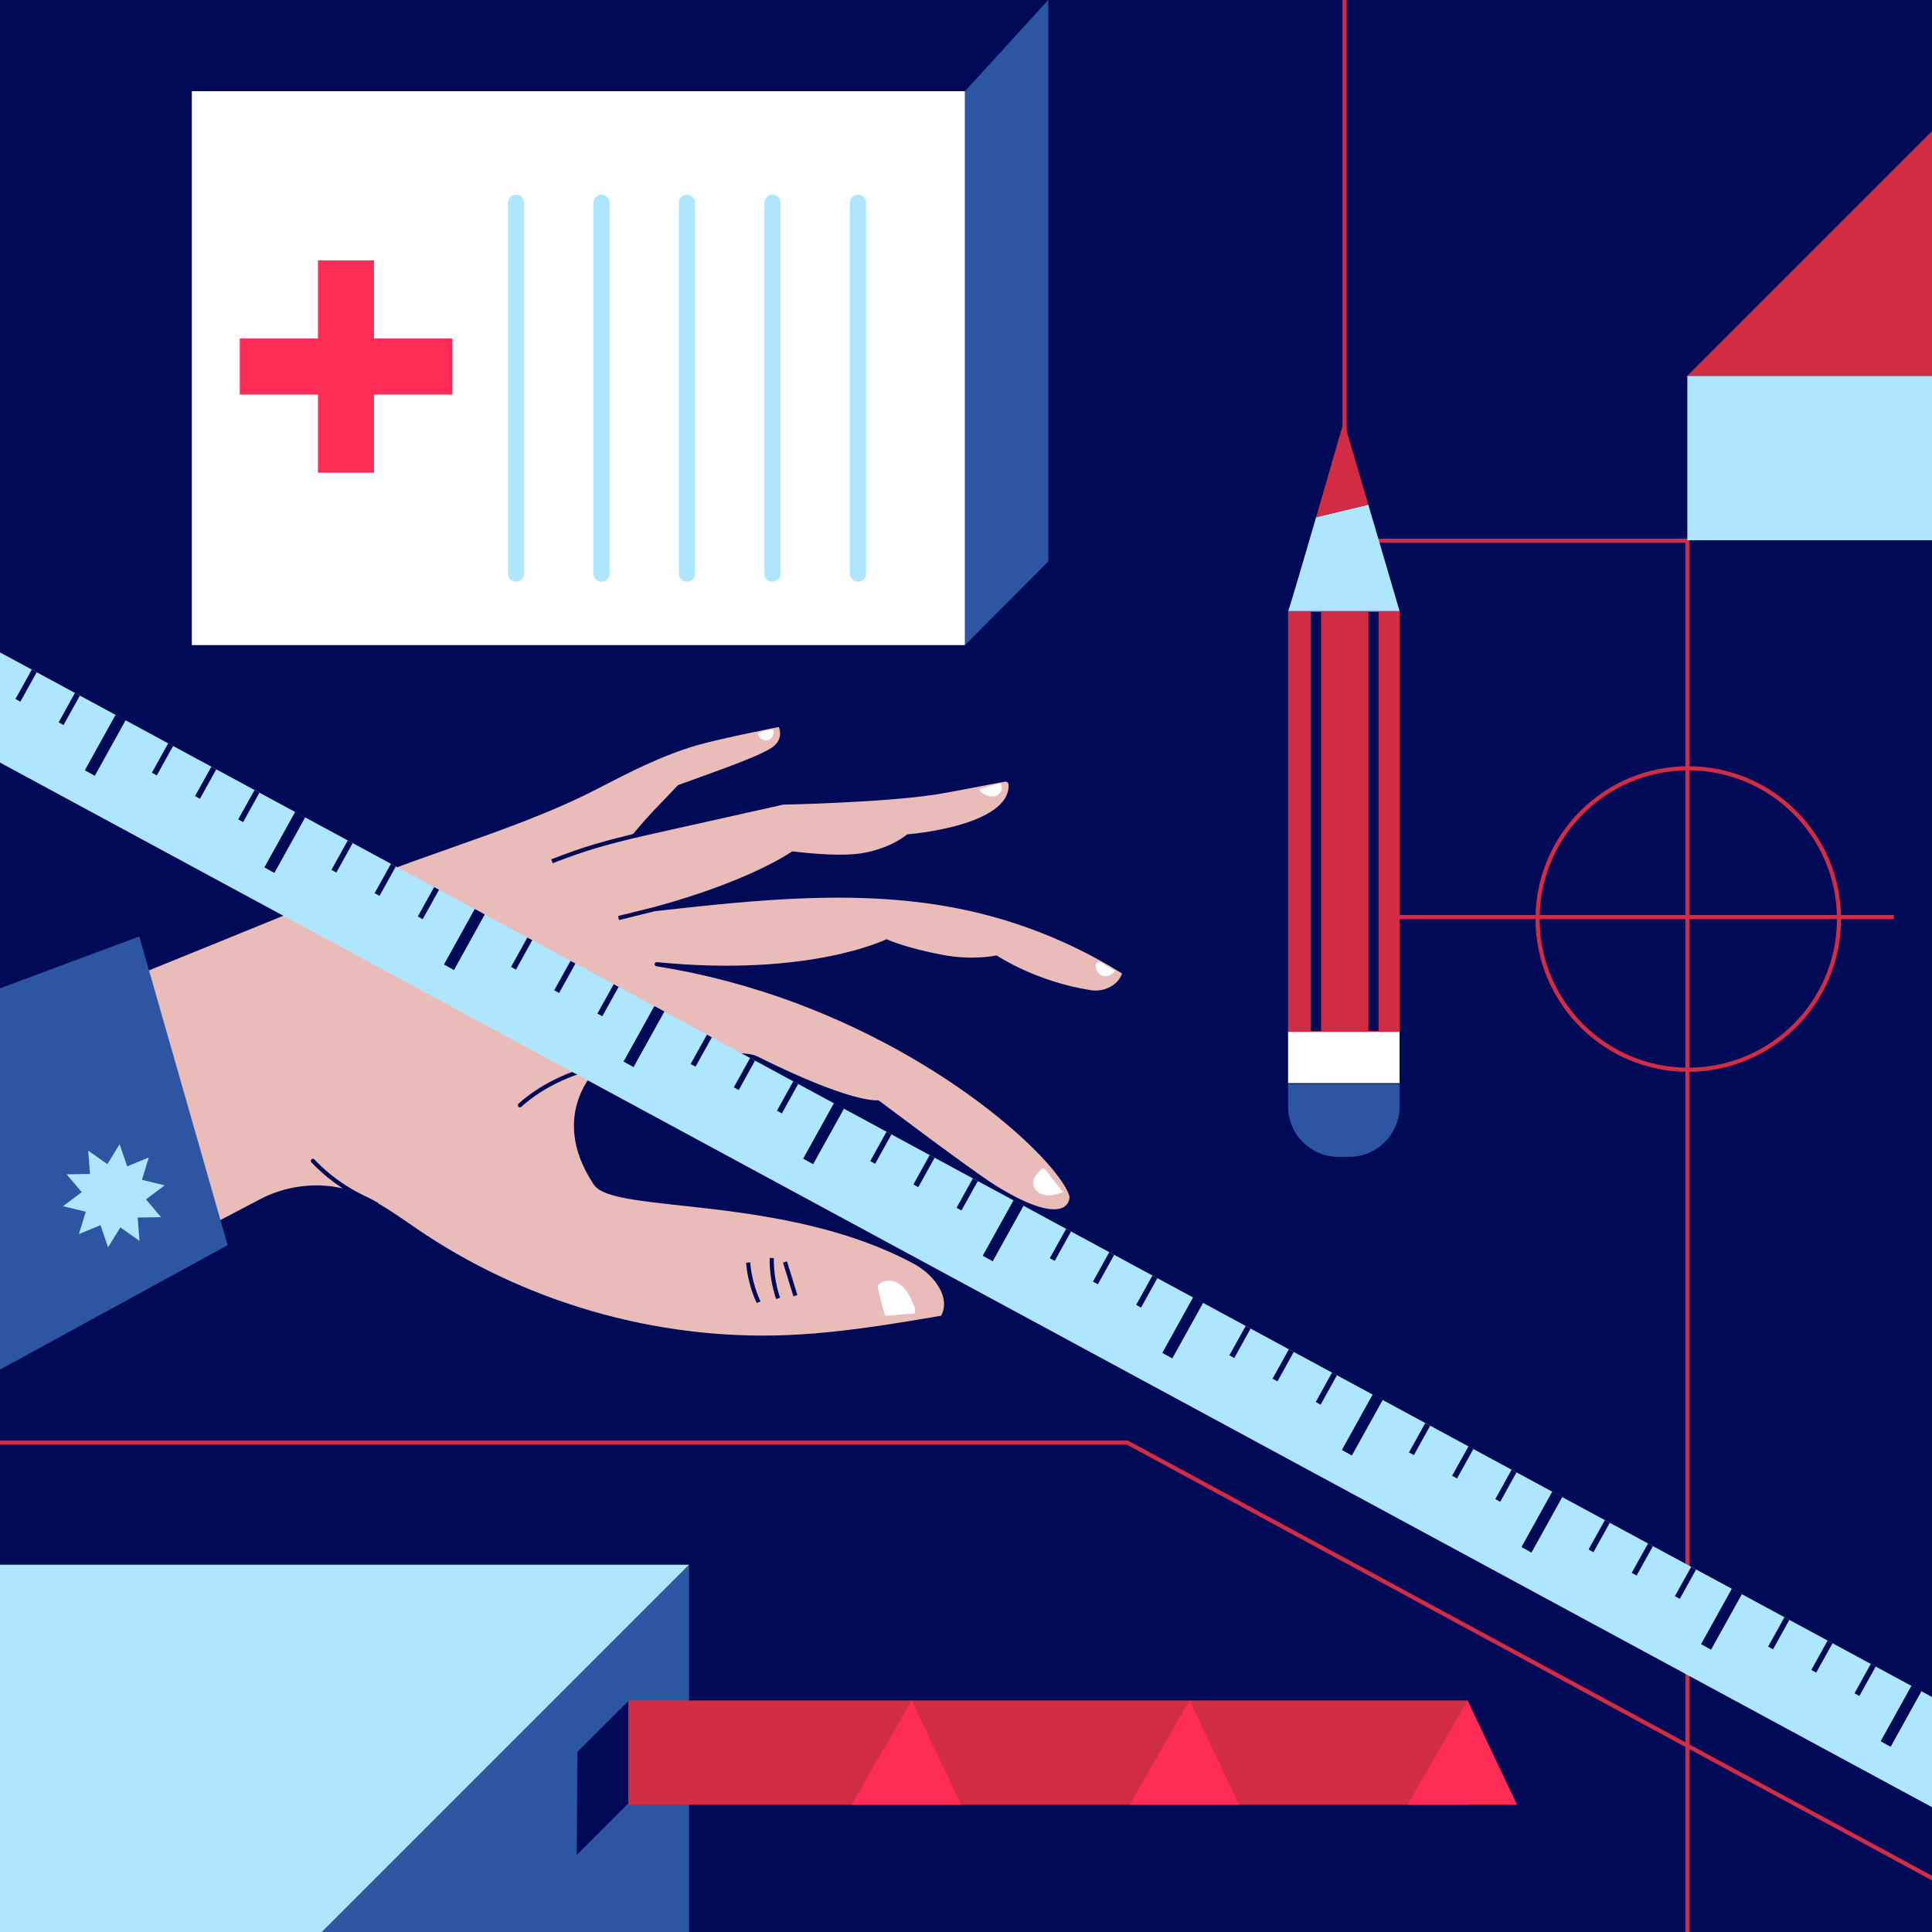 <?xml version="1.0" encoding="UTF-8"?> <!-- Generator: Adobe Illustrator 24.3.0, SVG Export Plug-In . SVG Version: 6.00 Build 0) --> <svg xmlns="http://www.w3.org/2000/svg" xmlns:xlink="http://www.w3.org/1999/xlink" x="0px" y="0px" viewBox="0 0 987 987" style="enable-background:new 0 0 987 987;" xml:space="preserve"> <style type="text/css"> .st0{clip-path:url(#SVGID_2_);} .st1{fill:#000A57;} .st2{fill:#E9BCBA;stroke:#000A57;stroke-width:2.126;stroke-linecap:round;stroke-linejoin:round;stroke-miterlimit:10;} .st3{fill:none;stroke:#000A57;stroke-width:2.126;stroke-miterlimit:10;} .st4{fill:#2C55A2;} .st5{fill:none;stroke:#000A57;stroke-width:2.126;stroke-linecap:round;stroke-linejoin:round;stroke-miterlimit:10;} .st6{fill:#FFFFFF;} .st7{fill:none;stroke:#D22C44;stroke-width:2.126;stroke-miterlimit:10;} .st8{clip-path:url(#SVGID_4_);} .st9{fill:#AEE6FF;} .st10{fill:none;stroke:#000A57;stroke-width:5.707;stroke-miterlimit:10;} .st11{fill:none;stroke:#000A57;stroke-width:2.853;stroke-miterlimit:10;} .st12{fill:#D22C44;} .st13{fill:none;stroke:#000A57;stroke-width:5.208;stroke-miterlimit:10;} .st14{fill:none;stroke:#AEE6FF;stroke-width:8.267;stroke-linecap:round;stroke-linejoin:round;stroke-miterlimit:10;} .st15{fill:#FF2C55;} .st16{fill:none;stroke:#D22C44;stroke-width:5.669;stroke-linecap:round;stroke-linejoin:round;stroke-miterlimit:10;} .st17{clip-path:url(#SVGID_6_);} .st18{fill:none;stroke:#AEE6FF;stroke-width:4.458;stroke-linecap:round;stroke-linejoin:round;stroke-miterlimit:10;} .st19{fill:none;stroke:#FFFFFF;stroke-width:2.126;stroke-miterlimit:10;} .st20{fill:#E9BCBA;stroke:#000A57;stroke-width:2.126;stroke-miterlimit:10;} .st21{fill:none;stroke:#D22C44;stroke-width:4.458;stroke-linecap:round;stroke-linejoin:round;stroke-miterlimit:10;} .st22{fill:none;stroke:#000A57;stroke-width:5.669;stroke-miterlimit:10;} .st23{fill:none;stroke:#D22C44;stroke-width:5.669;stroke-miterlimit:10;} </style> <g id="Слой_1"> </g> <g id="circle"> </g> <g id="ok_1"> </g> <g id="ok_2"> </g> <g id="ok_3"> <g> <defs> <rect id="SVGID_1_" width="987" height="987"></rect> </defs> <clipPath id="SVGID_2_"> <use xlink:href="#SVGID_1_" style="overflow:visible;"></use> </clipPath> <g class="st0"> <g> <rect class="st1" width="987" height="987"></rect> <g> <path class="st2" d="M159.823,593.051c7.081,7.471,15.507,13.66,24.74,18.209 c9.591,4.726,18.066,10.65,26.917,16.751c55.372,38.132,123.255,57.784,190.437,55.122 c18.734-0.742,37.343-3.155,55.879-6.076c6.413-1.004,12.815-2.071,19.214-3.152 c1.474-0.245,2.954-0.499,4.428-0.745c6.082-10.36-3.419-22.69-13.983-28.404 c-66.195-35.756-153.643-25.7-163.272-40.228c-24.253-36.564,3.613-59.983,3.613-59.983 s67.808-9.291,78.505-3.96c49.518,24.693,62.144,22.551,62.144,22.551 s47.859,36.09,59.46,43.295c38.277,23.784,40.021,6.486,39.46,4.426 c-0.968-3.408-3.95-8.277-8.775-14.111c-25.336-30.657-101.456-88.219-203.093-104.154 c78.052,7.717,117.381-11.628,117.381-11.628s9.482,4.348,28.753,7.953 c15.542,2.907,27.293,0.28,27.293,0.28s20.014,13.396,48.31,17.721 c7.352,1.124,15.312-2.881,17.259-10.058c-0.549-0.35-1.094-0.687-1.648-1.029 c-3.863-2.395-7.789-4.677-11.769-6.841c-21.714-11.857-45.178-20.5-69.412-25.51 c-51.59-10.678-104.996-4.876-157.357,0.98C384,451,405,436,405,436s22,3,35,1 c15.344-2.361,23.864-9.723,23.864-9.723s53.352-4.036,52.451-26.461 c-0.035-1.049-0.679-1.909-1.57-2.301c-0.478-0.231-1.038-0.313-1.607-0.217 l-9.838,1.837c0,0-18.771,3.686-25.071,4.659C451,409,400,410,400,410l-76,17 c11-13,11.374-12.605,23-25c22-8,43.464-15.364,49-20c6.158-5.16,2.529-11.812,2.529-11.812 s-30.635,6.008-42.851,9.556c-17.892,5.201-34.565,13.811-51.107,22.369 c-46.162,23.867-104.215,36.743-150.368,60.615 c-3.947,2.041-288.556,116.964-292.503,119.005l0.072,175.026 c2.824-2.39,267.283-140.826,270.511-142.602c15.082-8.339,33.898-9.95,50.031-3.74 c3.486,1.342,6.816,3.002,10.048,4.856"></path> <path class="st3" d="M328,426c-20,5-28,7-46,14"></path> <path class="st4" d="M-164.53,567.174c3.69-2.527,235.695-88.775,235.695-88.775l45.132,157.718 L-154.631,784.253L-164.53,567.174z"></path> <path class="st3" d="M394.252,642.674c-0.076,6.991,1.023,13.993,3.238,20.624"></path> <path class="st3" d="M401.036,644.71c1.768,5.731,3.537,11.463,5.305,17.194"></path> <path class="st3" d="M382.184,645.003c0.628,6.997,2.445,13.887,5.35,20.283"></path> <path class="st5" d="M311,544c-16,2-33.586,9.962-45.39,20.618"></path> <path class="st6" d="M448.54,656.621c1.942-2.191,5.273-2.812,8.081-1.983 c2.808,0.829,5.116,2.906,6.779,5.316c1.663,2.41,2.756,5.159,3.835,7.881 c0.402,1.015,0.188,3.138,0.188,3.138l-15.256,1.252 C452.168,672.225,447.864,657.395,448.54,656.621z"></path> <path class="st6" d="M387.151,374.681c0.296,2.297,2.843,4.025,5.086,3.451 s3.647-3.313,2.803-5.47c-2.875,0.115-5.721,0.89-8.258,2.246"></path> <path class="st6" d="M504.864,406.633c1.871,0.536,4.045,0.26,5.499-1.035 s1.938-3.683,0.814-5.272c-0.332-0.471-10.173,2.502-10.853,3.058 C501.084,404.954,503.209,406.16,504.864,406.633z"></path> <path class="st6" d="M563.058,498.428c2.389,0.852,5.319-0.29,6.502-2.533 c-2.09-1.261-4.179-2.521-6.269-3.782C558.206,489.044,559.022,496.989,563.058,498.428z"></path> <path class="st6" d="M529.473,600.071c-1.118,1.436-1.857,3.261-1.616,5.065 c0.399,2.985,3.4,5.072,6.389,5.445c2.988,0.373,5.967-0.569,8.831-1.499 c-2.28-2.901-4.56-5.801-6.84-8.702c-0.617-0.786-2.032-3.403-3.102-3.473 C532.045,596.835,530.09,599.278,529.473,600.071z"></path> <line class="st3" x1="334.312" y1="464.46" x2="316" y2="469"></line> </g> <polyline class="st7" points="686.902,-10 686.902,276.249 862.073,276.249 862.073,996 "></polyline> <g> <defs> <polygon id="SVGID_3_" points="1103.216,986.07 -295.876,229.6 -271.857,186.302 1127.235,942.772 "></polygon> </defs> <clipPath id="SVGID_4_"> <use xlink:href="#SVGID_3_" style="overflow:visible;"></use> </clipPath> <g class="st8"> <polygon class="st9" points="1103.216,986.07 -295.876,229.6 -271.857,186.302 1127.235,942.772 "></polygon> <line class="st10" x1="69.93" y1="351.573" x2="45.91" y2="394.872"></line> <line class="st11" x1="6.709" y1="310.499" x2="-12.898" y2="345.844"></line> <line class="st11" x1="28.763" y1="322.423" x2="9.156" y2="357.769"></line> <line class="st11" x1="50.817" y1="334.347" x2="31.209" y2="369.693"></line> <line class="st10" x1="69.93" y1="351.573" x2="45.91" y2="394.872"></line> <line class="st10" x1="161.673" y1="401.178" x2="137.654" y2="444.476"></line> <line class="st11" x1="98.453" y1="360.104" x2="78.846" y2="395.449"></line> <line class="st11" x1="120.507" y1="372.028" x2="100.899" y2="407.373"></line> <line class="st11" x1="142.561" y1="383.952" x2="122.953" y2="419.297"></line> <line class="st10" x1="161.673" y1="401.178" x2="137.654" y2="444.476"></line> <line class="st10" x1="253.417" y1="450.783" x2="229.398" y2="494.081"></line> <line class="st11" x1="190.197" y1="409.708" x2="170.589" y2="445.054"></line> <line class="st11" x1="212.251" y1="421.632" x2="192.643" y2="456.978"></line> <line class="st11" x1="234.305" y1="433.557" x2="214.697" y2="468.902"></line> <line class="st10" x1="253.417" y1="450.783" x2="229.398" y2="494.081"></line> <line class="st10" x1="345.161" y1="500.387" x2="321.142" y2="543.685"></line> <line class="st11" x1="281.941" y1="459.313" x2="262.333" y2="494.658"></line> <line class="st11" x1="303.994" y1="471.237" x2="284.387" y2="506.582"></line> <line class="st11" x1="326.048" y1="483.161" x2="306.441" y2="518.507"></line> <line class="st10" x1="345.161" y1="500.387" x2="321.142" y2="543.685"></line> <line class="st10" x1="436.905" y1="549.992" x2="412.885" y2="593.29"></line> <line class="st11" x1="373.684" y1="508.917" x2="354.077" y2="544.263"></line> <line class="st11" x1="395.738" y1="520.842" x2="376.131" y2="556.187"></line> <line class="st11" x1="417.792" y1="532.766" x2="398.184" y2="568.111"></line> <line class="st10" x1="436.905" y1="549.992" x2="412.885" y2="593.29"></line> <line class="st10" x1="528.648" y1="599.596" x2="504.629" y2="642.895"></line> <line class="st11" x1="465.428" y1="558.522" x2="445.821" y2="593.867"></line> <line class="st11" x1="487.482" y1="570.446" x2="467.874" y2="605.792"></line> <line class="st11" x1="509.536" y1="582.37" x2="489.928" y2="617.716"></line> <line class="st10" x1="528.648" y1="599.596" x2="504.629" y2="642.895"></line> <line class="st10" x1="620.392" y1="649.201" x2="596.373" y2="692.499"></line> <line class="st11" x1="557.172" y1="608.127" x2="537.564" y2="643.472"></line> <line class="st11" x1="579.226" y1="620.051" x2="559.618" y2="655.396"></line> <line class="st11" x1="601.28" y1="631.975" x2="581.672" y2="667.32"></line> <line class="st10" x1="620.392" y1="649.201" x2="596.373" y2="692.499"></line> <line class="st10" x1="712.136" y1="698.806" x2="688.117" y2="742.104"></line> <line class="st11" x1="648.916" y1="657.731" x2="629.308" y2="693.077"></line> <line class="st11" x1="670.97" y1="669.655" x2="651.362" y2="705.001"></line> <line class="st11" x1="693.023" y1="681.58" x2="673.416" y2="716.925"></line> <line class="st10" x1="712.136" y1="698.806" x2="688.117" y2="742.104"></line> <line class="st10" x1="803.88" y1="748.41" x2="779.86" y2="791.708"></line> <line class="st11" x1="740.659" y1="707.336" x2="721.052" y2="742.681"></line> <line class="st11" x1="762.713" y1="719.26" x2="743.106" y2="754.606"></line> <line class="st11" x1="784.767" y1="731.184" x2="765.159" y2="766.53"></line> <line class="st10" x1="803.88" y1="748.41" x2="779.86" y2="791.708"></line> <line class="st10" x1="895.623" y1="798.015" x2="871.604" y2="841.313"></line> <line class="st11" x1="832.403" y1="756.94" x2="812.796" y2="792.286"></line> <line class="st11" x1="854.457" y1="768.865" x2="834.849" y2="804.21"></line> <line class="st11" x1="876.511" y1="780.789" x2="856.903" y2="816.134"></line> <line class="st10" x1="895.623" y1="798.015" x2="871.604" y2="841.313"></line> <line class="st10" x1="987.367" y1="847.619" x2="963.348" y2="890.918"></line> <line class="st11" x1="924.147" y1="806.545" x2="904.539" y2="841.891"></line> <line class="st11" x1="946.201" y1="818.469" x2="926.593" y2="853.815"></line> <line class="st11" x1="968.255" y1="830.393" x2="948.647" y2="865.739"></line> <line class="st10" x1="987.367" y1="847.619" x2="963.348" y2="890.918"></line> </g> </g> <g> <polygon class="st9" points="84.124,605.55 74.568,612.72 82.297,621.83 70.347,622.008 71.256,633.925 61.482,627.041 55.21,637.218 51.351,625.907 40.297,630.449 43.813,619.031 32.206,616.205 41.762,609.036 34.033,599.925 45.983,599.747 45.074,587.83 54.848,594.714 61.12,584.537 64.979,595.848 76.033,591.306 72.516,602.724 "></polygon> </g> <circle class="st7" cx="862.5" cy="469.5" r="77"></circle> <line class="st7" x1="967.5" y1="468.5" x2="668.5" y2="468.5"></line> <g> <rect x="658.043" y="312.187" class="st12" width="56.957" height="214.967"></rect> <rect x="658.043" y="527.153" class="st6" width="56.957" height="26.182"></rect> <path class="st4" d="M715,553.794h-56.957V565.25c0,14.221,11.529,25.75,25.75,25.75H689.25 c14.221,0,25.75-11.529,25.75-25.75V553.794z"></path> <path class="st9" d="M715,312.187h-56.957c0.294,0,7.312-23.894,14.313-47.954l26.669-6.431 L715,312.187z"></path> <path class="st12" d="M699.024,257.802l-26.669,6.431c7.092-24.4,14.166-48.983,14.166-48.983 L699.024,257.802z"></path> <line class="st13" x1="672.282" y1="312.646" x2="672.282" y2="526.694"></line> <line class="st13" x1="701.679" y1="312.646" x2="701.679" y2="526.694"></line> </g> </g> <polyline class="st7" points="988,960 576,737 -24,737 "></polyline> <g> <rect x="98" y="46.58" transform="matrix(-1 2.964239e-11 -2.964239e-11 -1 591 376.141)" class="st6" width="395" height="282.982"></rect> <line class="st14" x1="438.319" y1="293.045" x2="438.319" y2="103.611"></line> <line class="st14" x1="394.636" y1="293.045" x2="394.636" y2="103.611"></line> <line class="st14" x1="350.954" y1="293.045" x2="350.954" y2="103.611"></line> <line class="st14" x1="307.272" y1="293.045" x2="307.272" y2="103.611"></line> <line class="st14" x1="263.59" y1="293.045" x2="263.59" y2="103.611"></line> </g> <polygon class="st4" points="493,329.562 535.517,286.867 535.517,0 493,46.58 "></polygon> <polygon class="st4" points="164.401,987 352.027,799.375 352.027,987 "></polygon> <polygon class="st9" points="352.027,799.375 0,799.375 0,987 164.401,987 "></polygon> <polygon class="st1" points="295,895 321.283,868.717 321.283,921 294.642,947.642 "></polygon> <rect x="862" y="192" class="st9" width="126" height="84"></rect> <polygon class="st12" points="862,192 989.5,64.5 989.5,192 "></polygon> <rect x="321" y="868.717" class="st12" width="429" height="53.283"></rect> </g> </g> <path class="st15" d="M435.142,922C435,922,465.736,868.717,465.736,868.717L491.009,922H435.142z"></path> <path class="st15" d="M577.142,922c-0.142,0,30.594-53.283,30.594-53.283L633.009,922H577.142z"></path> <path class="st15" d="M719.142,922c-0.142,0,30.594-53.283,30.594-53.283L775.009,922H719.142z"></path> <polygon class="st15" points="231,172.93 191.07,172.93 191.07,133 162.43,133 162.43,172.93 122.5,172.93 122.5,201.57 162.43,201.57 162.43,241.5 191.07,241.5 191.07,201.57 231,201.57 "></polygon> <path class="st23" d="M707.514,1193.12c101.975,53.726,229.543,55.834,333.237,5.505 c103.694-50.328,180.964-151.854,201.846-265.209c20.882-113.355-15.136-235.75-94.09-319.726 "></path> </g> </svg> 